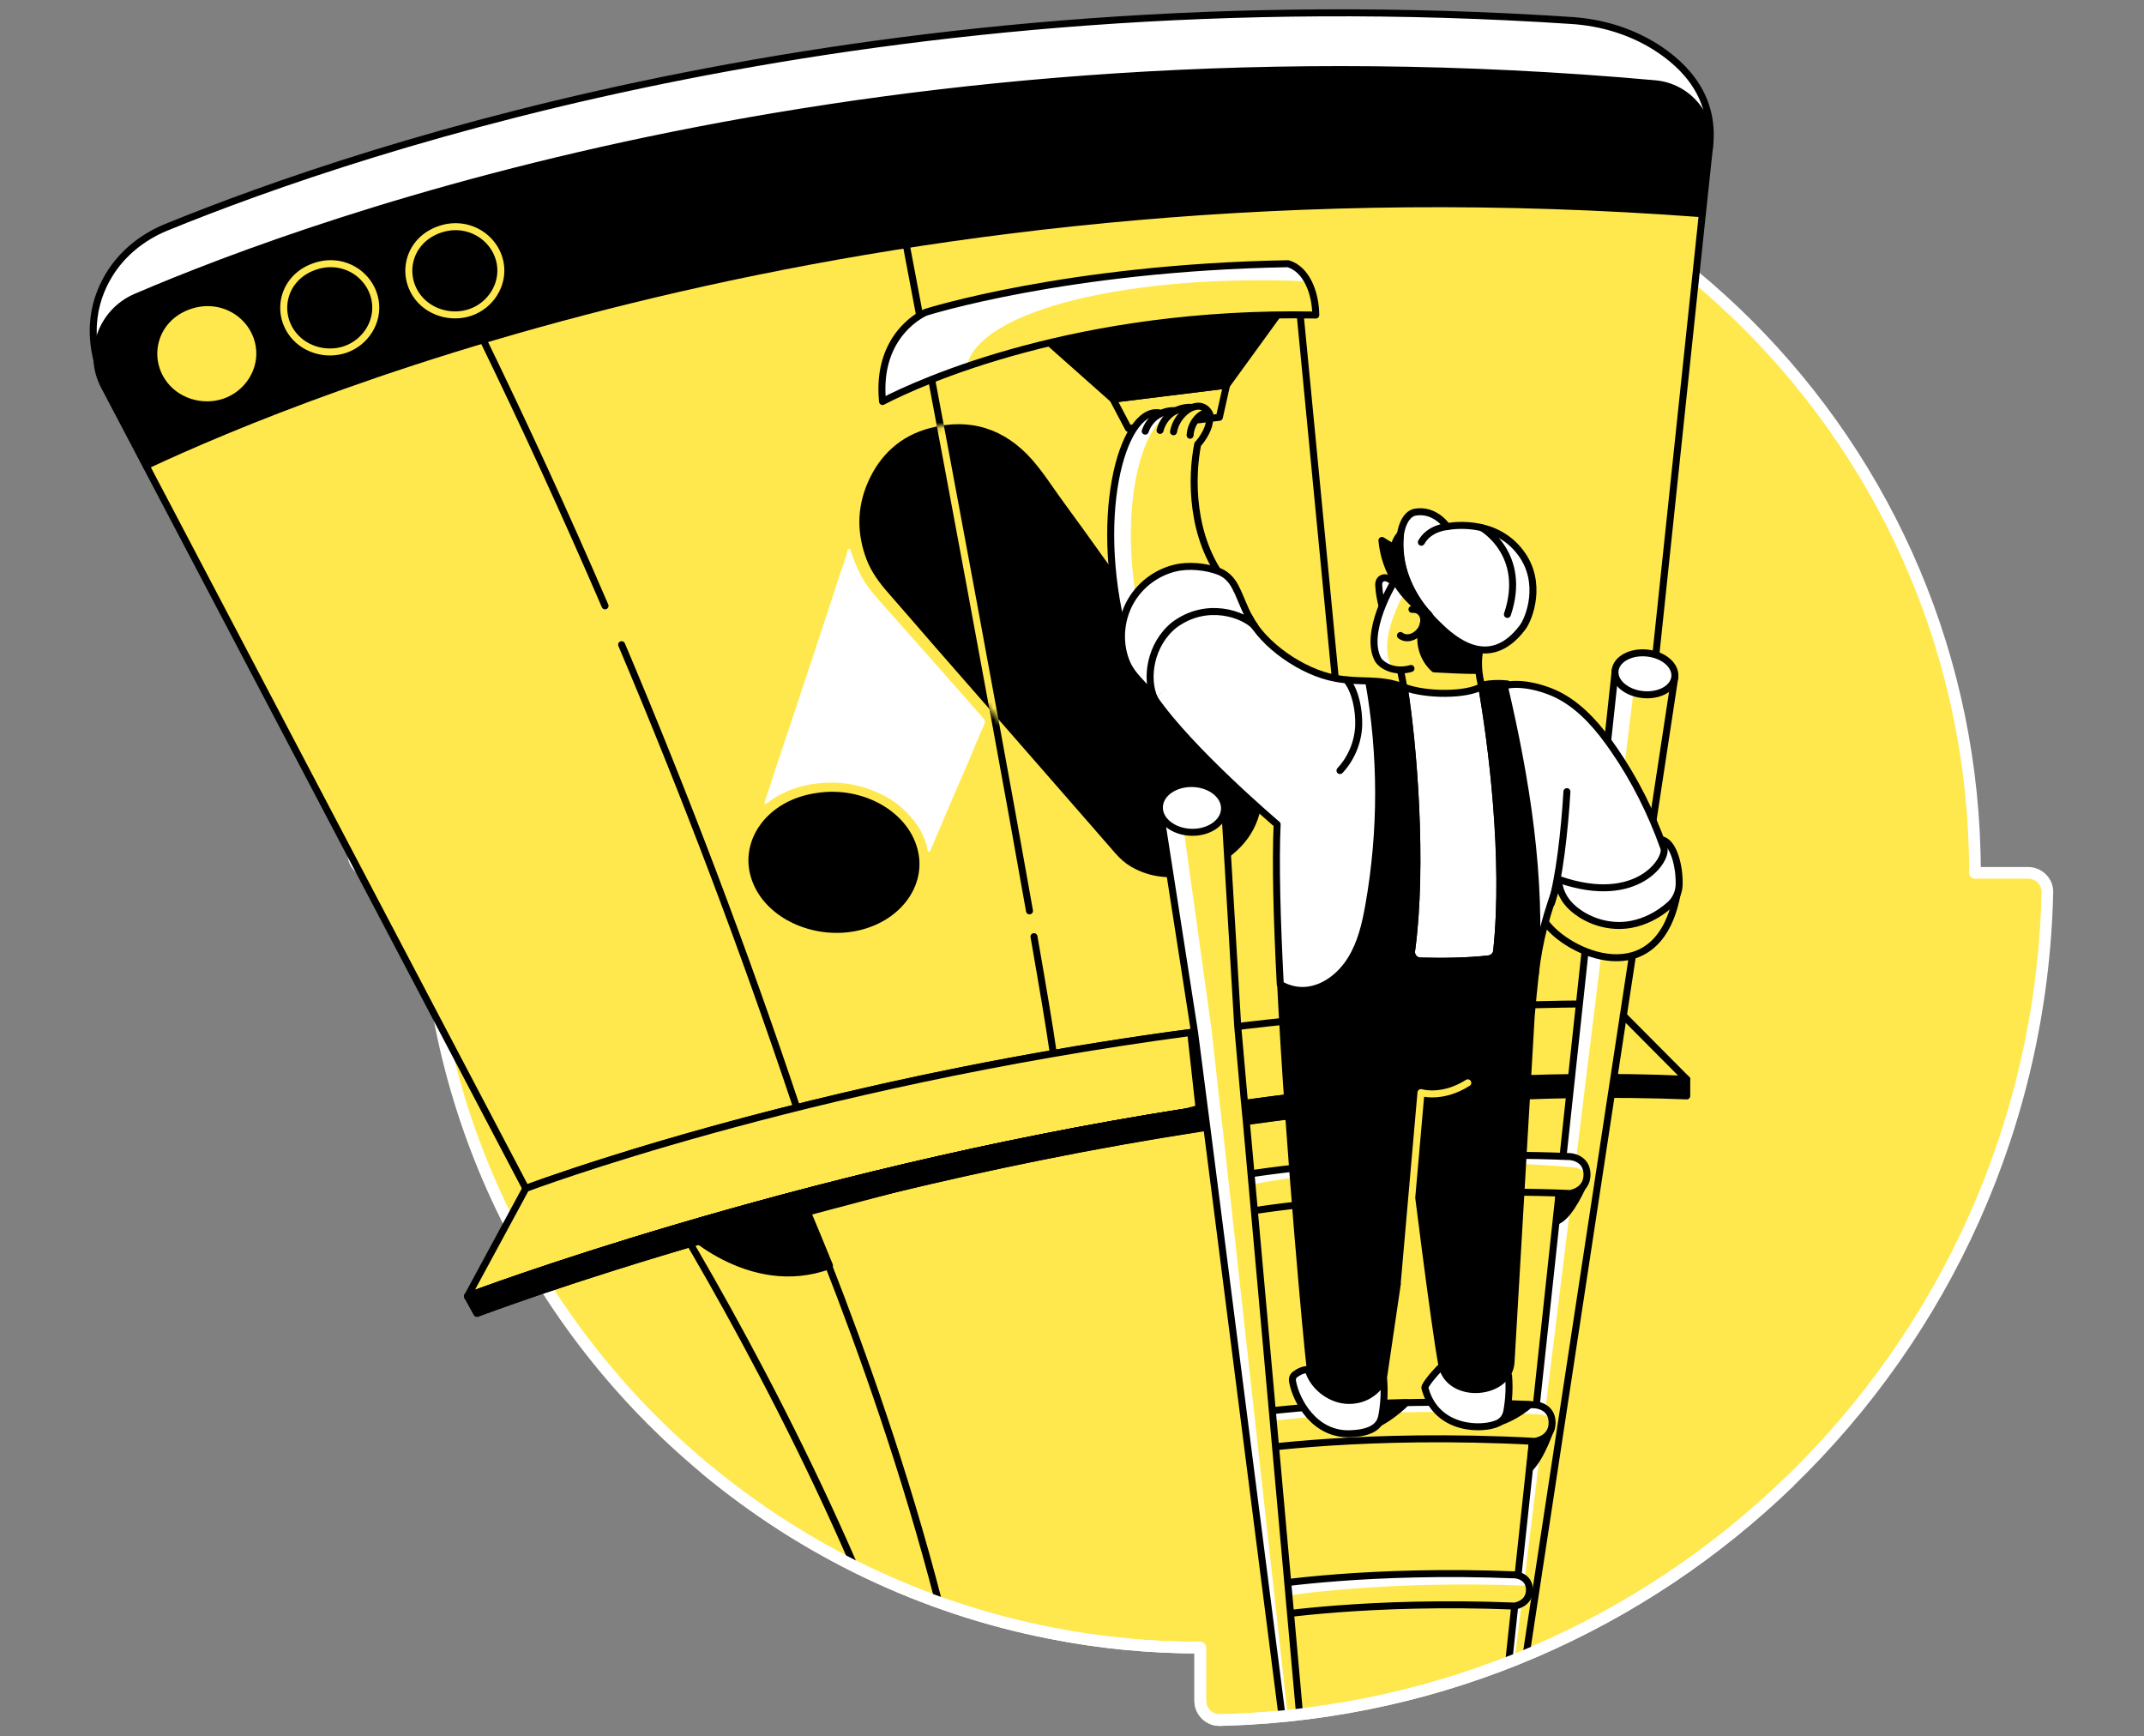 <svg width="368" height="298" viewBox="0 0 368 298" fill="none" xmlns="http://www.w3.org/2000/svg">
<rect x="0" y="0" width="368" height="298" fill="#808080" stroke="none"/>
<path d="M351.416 153.146C350.511 192.871 333.663 228.677 307.034 254.402C281.879 278.686 248.016 293.993 210.568 295.166C210.166 295.166 209.764 295.199 209.362 295.199C207.52 295.233 206.013 293.725 206.013 291.883V282.772C197.27 282.772 188.696 281.935 180.422 280.294C158.181 275.973 137.917 266.058 121.136 252.124C91.76 227.74 73.07 190.928 73.07 149.796H63.959C62.117 149.796 60.61 148.289 60.643 146.447C62.385 68.805 125.021 6.168 202.663 4.393C204.505 4.36 206.013 5.867 206.013 7.709V16.82C279.434 16.82 338.989 76.341 338.989 149.796H348.1C349.942 149.796 351.483 151.303 351.416 153.146Z" fill="#FFE84D" stroke="white" stroke-width="1.2" stroke-miterlimit="10"/>
<path d="M351.416 153.146C350.511 192.871 333.663 228.677 307.034 254.402C281.879 278.686 248.016 293.993 210.568 295.166C210.166 295.166 209.764 295.199 209.362 295.199C207.52 295.233 206.013 293.725 206.013 291.883V282.772C197.27 282.772 188.696 281.935 180.422 280.294C158.181 275.973 137.917 266.058 121.136 252.124C91.76 227.74 73.07 190.928 73.07 149.796H63.959C62.117 149.796 60.61 148.289 60.643 146.447C62.385 68.805 125.021 6.168 202.663 4.393C204.505 4.36 206.013 5.867 206.013 7.709V16.82C279.434 16.82 338.989 76.341 338.989 149.796H348.1C349.942 149.796 351.483 151.303 351.416 153.146Z" fill="#FFE84D" stroke="white" stroke-width="2" stroke-miterlimit="10" stroke-linecap="round" stroke-linejoin="round"/>
<path d="M242.69 201.748L219.311 225.128C218.942 225.496 218.942 226.132 219.311 226.501L266.07 273.26C266.438 273.629 267.075 273.629 267.443 273.26L290.823 249.881C293.067 247.636 296.517 247.335 299.063 248.976C299.565 249.278 300.202 248.909 300.202 248.34V193.341C300.202 192.805 299.766 192.369 299.23 192.369H244.231C243.662 192.369 243.293 193.006 243.595 193.508C245.236 196.054 244.934 199.504 242.69 201.748Z" fill="#FFE84D"/>
<path d="M131.385 191.463C131.385 191.463 149.617 230.313 161.1 274.85C158.857 274.012 157.853 273.845 156.68 273.343L151.991 271.333C149.479 270.495 149.814 270.328 146.692 268.821C130.045 230.373 109.948 199.468 109.948 199.468" stroke="black" stroke-width="1.2" stroke-miterlimit="10" stroke-linecap="round" stroke-linejoin="round"/>
<path d="M116.714 210.255C116.714 210.255 128.471 222.347 142.372 217.188C139.29 209.585 136.41 202.986 136.41 202.986L116.714 210.255Z" fill="black" stroke="black" stroke-width="1.2" stroke-miterlimit="10" stroke-linecap="round" stroke-linejoin="round"/>
<path d="M18.808 67.498C14.319 58.622 15.927 51.822 18.674 47.267C20.918 43.515 24.435 40.702 28.488 39.027C63.088 24.892 150.98 -4.35 269.821 3.522C274.812 3.857 279.702 5.297 283.99 7.943C289.315 11.259 294.608 16.82 293.368 25.662" fill="white"/>
<path d="M18.808 67.498C14.319 58.622 15.927 51.822 18.674 47.267C20.918 43.515 24.435 40.702 28.488 39.027C63.088 24.892 150.98 -4.35 269.821 3.522C274.812 3.857 279.702 5.297 283.99 7.943C289.315 11.259 294.608 16.82 293.368 25.662" stroke="black" stroke-width="1.2" stroke-miterlimit="10" stroke-linecap="round" stroke-linejoin="round"/>
<path d="M293.368 25.697L292.196 36.716C152.119 26.165 52.437 67.063 25.071 79.925L17.903 66.293C14.889 60.599 17.401 53.531 23.33 50.985C54.614 37.554 151.281 2.451 284.057 14.375C289.784 14.877 293.971 19.969 293.368 25.697Z" fill="black" stroke="black" stroke-width="1.2" stroke-miterlimit="10" stroke-linecap="round" stroke-linejoin="round"/>
<path d="M43.293 59.46C43.929 63.144 41.584 66.661 38.201 67.834C34.852 69.006 30.799 67.834 28.789 64.719C26.311 60.867 27.751 55.541 32.641 53.699C37.598 51.823 42.489 54.871 43.293 59.46Z" fill="#FFE84D" stroke="#FFE84D" stroke-width="1.2" stroke-miterlimit="10" stroke-linecap="round" stroke-linejoin="round"/>
<path d="M64.395 51.588C65.031 55.273 62.686 58.79 59.303 59.962C55.954 61.134 51.901 59.962 49.891 56.847C47.413 52.995 48.853 47.669 53.743 45.827C58.7 43.918 63.591 46.999 64.395 51.588Z" stroke="#FFE84D" stroke-width="1.2" stroke-miterlimit="10" stroke-linecap="round" stroke-linejoin="round"/>
<path d="M85.865 45.224C86.502 48.909 84.157 52.426 80.774 53.598C77.425 54.77 73.372 53.598 71.362 50.483C68.883 46.631 70.324 41.305 75.214 39.463C80.171 37.587 85.061 40.669 85.865 45.224Z" stroke="#FFE84D" stroke-width="1.2" stroke-miterlimit="10" stroke-linecap="round" stroke-linejoin="round"/>
<path d="M292.196 36.682L277.894 172.271C174.594 171.97 90.253 203.958 90.253 203.958L25.071 79.925C52.437 67.063 152.152 26.131 292.196 36.682Z" fill="#FFE84D" stroke="black" stroke-width="1.2" stroke-miterlimit="10" stroke-linecap="round" stroke-linejoin="round"/>
<path d="M203.568 150.332C200.017 150.901 196.835 150.332 194.055 148.691C193.05 148.088 192.213 147.317 191.442 146.446C189.165 143.8 186.787 141.121 184.408 138.374C180.623 134.053 176.738 129.565 172.652 124.909C168.766 120.454 164.713 115.832 160.526 111.042C157.914 108.061 155.301 104.979 152.554 101.864C150.98 100.089 149.573 98.213 148.736 96.002C147.061 91.581 147.061 87.193 148.937 82.839C151.014 78.049 154.598 74.767 159.655 73.46C166.488 71.651 172.484 73.561 177.207 78.954C179.25 81.298 180.891 83.944 182.7 86.389C185.112 89.672 187.423 92.888 189.667 96.036C192.28 99.653 194.825 103.204 197.304 106.621C200.654 111.276 203.903 115.765 207.051 120.119C209.764 123.904 212.444 127.555 214.99 131.139C216.229 132.881 216.832 134.891 216.631 137.068C216.195 142.226 213.348 146.178 208.056 148.892C206.582 149.628 205.108 150.097 203.568 150.332Z" fill="black"/>
<path d="M131.218 137.972C131.318 137.168 131.653 136.464 131.888 135.727C132.591 133.517 133.328 131.273 134.098 128.995C135.304 125.344 136.577 121.626 137.816 117.841C139.022 114.224 140.228 110.573 141.467 106.821C142.305 104.242 143.176 101.663 144.013 99.017C144.482 97.543 145.118 96.103 145.453 94.528C145.487 94.361 145.554 94.193 145.755 94.193C145.956 94.193 145.956 94.394 146.023 94.528C146.525 96.002 147.061 97.442 147.798 98.816C148.769 100.624 150.076 102.132 151.415 103.639C154.53 107.123 157.545 110.539 160.493 113.855C163.34 117.071 166.086 120.219 168.799 123.301C169.168 123.736 169.067 124.071 168.866 124.507C167.962 126.483 167.158 128.459 166.354 130.402C165.852 131.641 165.282 132.88 164.747 134.12C163.842 136.263 162.938 138.374 162.033 140.45C161.263 142.293 160.493 144.101 159.722 145.91C159.655 146.044 159.622 146.212 159.421 146.178C159.253 146.145 159.253 146.011 159.22 145.877C158.784 143.465 157.512 141.355 155.602 139.412C154.43 138.24 153.124 137.235 151.583 136.464C148.937 135.125 146.056 134.354 142.941 134.321C138.955 134.287 135.371 135.259 132.323 137.335C132.022 137.536 131.787 137.938 131.218 137.972Z" fill="white"/>
<path d="M140.161 136.097C148.2 134.824 156.205 139.413 157.612 146.279C158.918 152.577 153.928 158.74 146.157 159.912C138.788 161.017 130.916 157.199 128.907 150.6C126.93 144.236 131.62 137.303 140.161 136.097Z" fill="black"/>
<path d="M205.812 190.225L203.433 190.861C135.672 201.446 80.238 222.481 80.238 222.481L90.253 203.958C90.253 203.958 137.414 186.105 204.371 177.195L205.812 190.225Z" fill="#FFE84D" stroke="black" stroke-width="1.2" stroke-miterlimit="10" stroke-linecap="round" stroke-linejoin="round"/>
<path d="M80.238 222.481C80.238 222.481 135.639 201.446 203.433 190.861L153.559 204.058L122.04 212.399L85.229 222.146L80.238 222.481Z" fill="#FFE84D" stroke="black" stroke-width="1.2" stroke-miterlimit="10" stroke-linecap="round" stroke-linejoin="round"/>
<path d="M234.986 186.875V189.957C227.55 190.693 220.215 191.598 212.98 192.603C210.702 192.904 208.458 193.239 206.214 193.608C187.457 196.488 169.604 200.206 153.593 204.058C142.003 206.838 131.385 209.719 122.074 212.398C97.421 219.499 81.913 225.395 81.913 225.395L80.305 222.48C80.305 222.48 135.706 201.445 203.501 190.861C204.305 190.727 205.109 190.626 205.912 190.493C208.19 190.158 210.501 189.823 212.812 189.488C220.047 188.449 227.483 187.578 234.986 186.875Z" fill="black" stroke="black" stroke-width="1.2" stroke-miterlimit="10" stroke-linecap="round" stroke-linejoin="round"/>
<path d="M289.516 185.233C190.035 180.811 80.238 222.48 80.238 222.48L81.846 225.394C81.846 225.394 190.437 184.161 289.516 188.08V185.233Z" fill="black" stroke="black" stroke-width="1.2" stroke-miterlimit="10" stroke-linecap="round" stroke-linejoin="round"/>
<path d="M106.699 110.641C117.686 136.599 127.701 162.994 136.644 189.756" stroke="black" stroke-width="1.2" stroke-miterlimit="10" stroke-linecap="round" stroke-linejoin="round"/>
<path d="M82.582 57.617C90.019 72.891 97.12 88.366 103.852 103.975" stroke="black" stroke-width="1.2" stroke-miterlimit="10" stroke-linecap="round" stroke-linejoin="round"/>
<path d="M177.475 160.748C178.948 169.189 180.121 176.089 180.757 180.544" stroke="black" stroke-width="1.2" stroke-miterlimit="10" stroke-linecap="round" stroke-linejoin="round"/>
<path d="M155.569 42.107C155.569 42.107 169.268 114.223 176.704 156.326" stroke="black" stroke-width="1.2" stroke-miterlimit="10" stroke-linecap="round" stroke-linejoin="round"/>
<path d="M205.677 72.054L209.295 71.618L210.534 66.092L191.04 68.504L193.686 73.528L194.925 73.394" stroke="black" stroke-width="1.2" stroke-miterlimit="10" stroke-linecap="round" stroke-linejoin="round"/>
<path d="M191.04 68.502L210.535 66.091L220.985 51.688L177.408 56.41L191.04 68.502Z" fill="black" stroke="black" stroke-width="1.2" stroke-miterlimit="10" stroke-linecap="round" stroke-linejoin="round"/>
<path d="M222.593 48.07L229.191 116.401" stroke="black" stroke-width="1.2" stroke-miterlimit="10" stroke-linecap="round" stroke-linejoin="round"/>
<path d="M287.474 116.166L261.936 284.062L258.958 285.234L277.224 115.229" fill="#FFE84D"/>
<path d="M259.989 284.732L258.958 285.234L277.224 115.229L280.775 115.53L259.989 284.732Z" fill="white"/>
<path d="M287.474 116.166L261.936 284.062L258.958 285.234L277.224 115.229" stroke="black" stroke-width="1.2" stroke-miterlimit="10" stroke-linecap="round" stroke-linejoin="round"/>
<path d="M287.471 116.162C287.672 114.193 285.537 112.362 282.703 112.073C279.869 111.784 277.409 113.145 277.208 115.114C277.007 117.083 279.141 118.914 281.975 119.204C284.809 119.493 287.27 118.132 287.471 116.162Z" fill="white" stroke="black" stroke-width="1.2" stroke-miterlimit="10" stroke-linecap="round" stroke-linejoin="round"/>
<path d="M266.204 245.123C266.204 245.123 264.663 249.913 262.586 251.99C263.089 248.138 263.022 245.458 263.022 245.458L266.204 245.123Z" fill="black" stroke="black" stroke-width="1.2" stroke-miterlimit="10" stroke-linecap="round" stroke-linejoin="round"/>
<path d="M271.73 203.422C271.73 203.422 269.587 208.446 267.41 209.485C267.343 207.743 267.644 204.728 267.644 204.728L269.721 204.661L271.73 203.422Z" fill="black" stroke="black" stroke-width="1.2" stroke-miterlimit="10" stroke-linecap="round" stroke-linejoin="round"/>
<path d="M213.415 208.045C213.382 208.045 240.781 203.557 269.486 204.829C269.486 204.829 272.4 204.461 272.4 201.547C272.367 198.633 269.486 198.499 269.486 198.499C240.479 197.226 212.812 201.714 212.846 201.714" fill="#FFE84D"/>
<path d="M272.702 201.982C272.702 202.016 272.702 202.016 272.702 202.049C271.999 200.542 270.19 200.341 270.156 200.341C240.647 197.661 212.678 203.69 212.812 203.69C213.013 205.265 213.248 206.839 213.449 208.413C213.415 208.413 213.415 208.413 213.415 208.413C213.147 206.303 212.846 204.226 212.544 202.116C212.41 202.116 240.412 196.087 269.888 198.767C269.888 198.8 272.802 199.068 272.702 201.982Z" fill="white"/>
<path d="M213.415 208.045C213.382 208.045 240.781 203.557 269.486 204.829C269.486 204.829 272.4 204.461 272.4 201.547C272.367 198.633 269.486 198.499 269.486 198.499C240.479 197.226 212.812 201.714 212.846 201.714" stroke="black" stroke-width="1.2" stroke-miterlimit="10" stroke-linecap="round" stroke-linejoin="round"/>
<path d="M218.104 277.345C218.104 277.345 234.953 274.632 259.974 275.637C259.974 275.637 262.519 275.302 262.519 272.857C262.519 270.412 260.041 270.278 260.041 270.278C235.02 269.273 218.171 271.986 218.171 271.986" fill="#FFE84D"/>
<path d="M262.452 272.154C237.565 271.149 220.851 273.862 220.851 273.862L220.818 276.977C219.076 277.178 218.138 277.345 218.138 277.345L218.205 271.986C218.205 271.986 235.053 269.273 260.074 270.278C260.041 270.244 262.017 270.345 262.452 272.154Z" fill="white"/>
<path d="M218.104 277.345C218.104 277.345 234.953 274.632 259.974 275.637C259.974 275.637 262.519 275.302 262.519 272.857C262.519 270.412 260.041 270.278 260.041 270.278C235.02 269.273 218.171 271.986 218.171 271.986" stroke="black" stroke-width="1.2" stroke-miterlimit="10" stroke-linecap="round" stroke-linejoin="round"/>
<path d="M214.789 248.808C214.789 248.808 234.35 245.827 263.424 247.368C263.424 247.368 266.405 247.033 266.405 244.152C266.405 241.272 263.524 241.104 263.524 241.104C234.45 239.563 214.889 242.545 214.889 242.545" fill="#FFE84D"/>
<path d="M266.338 243.55C265.5 242.813 264.395 242.746 264.395 242.746C235.321 241.205 215.76 244.186 215.76 244.186L215.693 248.674C215.09 248.741 214.755 248.808 214.755 248.808L214.855 242.511C214.855 242.511 234.417 239.53 263.491 241.071C263.491 241.071 265.969 241.238 266.338 243.55Z" fill="white"/>
<path d="M214.789 248.808C214.789 248.808 234.35 245.827 263.424 247.368C263.424 247.368 266.405 247.033 266.405 244.152C266.405 241.272 263.524 241.104 263.524 241.104C234.45 239.563 214.889 242.545 214.889 242.545" stroke="black" stroke-width="1.2" stroke-miterlimit="10" stroke-linecap="round" stroke-linejoin="round"/>
<path d="M241.35 240.736C241.35 240.736 237.699 244.555 233.177 245.593C236.158 244.454 235.857 242.076 235.924 240.937C236.627 241.004 241.35 240.736 241.35 240.736Z" fill="black" stroke="black" stroke-width="1.2" stroke-miterlimit="10" stroke-linecap="round" stroke-linejoin="round"/>
<path d="M262.553 241.071C262.553 241.071 258.902 244.421 254.346 244.655C257.662 243.885 257.16 242.143 257.227 240.971C257.93 241.038 262.553 241.071 262.553 241.071Z" fill="black" stroke="black" stroke-width="1.2" stroke-miterlimit="10" stroke-linecap="round" stroke-linejoin="round"/>
<path d="M223.07 294.278L220.066 294.613L207.152 193.541L206.75 190.459L206.716 190.191L205.041 177.195L199.012 138.475L210.2 138.508L212.444 176.123L213.516 188.249L213.616 189.32L213.918 192.435L223.07 294.278Z" fill="#FFE84D"/>
<path d="M221.025 294.446L220.066 294.613L207.152 193.541L206.75 190.459L206.716 190.191L205.041 177.195L199.012 138.475H202.63L207.989 176.961L209.429 190.024L209.463 190.258L209.831 193.373L221.025 294.446Z" fill="white"/>
<path d="M223.07 294.278L220.066 294.613L207.152 193.541L206.75 190.459L206.716 190.191L205.041 177.195L199.012 138.475L210.2 138.508L212.444 176.123L213.516 188.249L213.616 189.32L213.918 192.435L223.07 294.278Z" stroke="black" stroke-width="1.2" stroke-miterlimit="10" stroke-linecap="round" stroke-linejoin="round"/>
<path d="M210.183 138.81C210.247 136.499 207.796 134.556 204.708 134.47C201.62 134.384 199.064 136.189 199 138.5C198.936 140.812 201.388 142.755 204.476 142.84C207.564 142.926 210.119 141.122 210.183 138.81Z" fill="white" stroke="black" stroke-width="1.2" stroke-miterlimit="10" stroke-linecap="round" stroke-linejoin="round"/>
<path d="M158.885 53.598C158.885 53.598 150.31 57.149 151.482 68.906C157.813 65.589 184.977 53.263 225.842 54.067C225.808 50.282 224.267 46.196 221.085 45.258C182.934 45.928 158.885 53.598 158.885 53.598Z" fill="#FFE84D"/>
<path d="M224.502 48.271C193.988 46.964 168.062 53.161 165.919 62.875C158.684 65.353 153.76 67.665 151.482 68.87C150.31 57.147 158.885 53.563 158.885 53.563C158.885 53.563 182.934 45.893 221.085 45.223C222.593 45.658 223.731 46.797 224.502 48.271Z" fill="white"/>
<path d="M158.885 53.598C158.885 53.598 150.31 57.149 151.482 68.906C157.813 65.589 184.977 53.263 225.842 54.067C225.808 50.282 224.267 46.196 221.085 45.258C182.934 45.928 158.885 53.598 158.885 53.598Z" stroke="black" stroke-width="1.2" stroke-miterlimit="10" stroke-linecap="round" stroke-linejoin="round"/>
<mask id="mask0_9549_644" style="mask-type:alpha" maskUnits="userSpaceOnUse" x="147" y="72" width="70" height="79">
<path d="M203.568 150.332C200.017 150.901 196.835 150.332 194.055 148.691C193.05 148.088 192.213 147.317 191.442 146.446C189.165 143.8 186.787 141.121 184.408 138.374C180.623 134.053 176.738 129.565 172.652 124.909C168.766 120.454 164.713 115.832 160.526 111.042C157.914 108.061 155.301 104.979 152.554 101.864C150.98 100.089 149.573 98.213 148.736 96.002C147.061 91.581 147.061 87.193 148.937 82.839C151.014 78.049 154.598 74.767 159.655 73.46C166.488 71.651 172.484 73.561 177.207 78.954C179.25 81.298 180.891 83.944 182.7 86.389C185.112 89.672 187.423 92.888 189.667 96.036C192.28 99.653 194.825 103.204 197.304 106.621C200.654 111.276 203.903 115.765 207.051 120.119C209.764 123.904 212.444 127.555 214.99 131.139C216.229 132.881 216.832 134.891 216.631 137.068C216.195 142.226 213.348 146.178 208.056 148.892C206.582 149.628 205.108 150.097 203.568 150.332Z" fill="black"/>
</mask>
<g mask="url(#mask0_9549_644)">
<path d="M155.569 42.109C155.569 42.109 176.905 154.486 180.757 180.545" stroke="#FFE84D" stroke-width="1.2" stroke-miterlimit="10" stroke-linecap="round" stroke-linejoin="round"/>
</g>
<path d="M202.362 70.88C196.098 70.01 190.538 89.202 196.936 111.142L193.452 111.108C187.055 89.169 192.581 69.976 198.878 70.847" fill="white"/>
<path d="M193.485 111.108C187.088 89.169 192.615 69.976 198.912 70.847" stroke="black" stroke-width="1.2" stroke-miterlimit="10" stroke-linecap="round" stroke-linejoin="round"/>
<path d="M210.3 99.82C204.338 92.317 204.439 81.867 205.577 76.24C206.515 75.268 207.688 73.225 207.587 72.053" stroke="black" stroke-width="1.2" stroke-miterlimit="10" stroke-linecap="round" stroke-linejoin="round"/>
<path d="M204.271 74.699C204.338 73.56 204.807 72.455 205.644 71.618C205.912 71.35 206.214 71.115 206.582 70.981C206.951 70.847 207.352 70.881 207.654 71.082C207.319 70.278 206.515 69.675 205.644 69.708C204.773 69.742 203.969 70.177 203.3 70.78C202.328 71.651 201.658 72.823 201.424 74.096" stroke="black" stroke-width="1.2" stroke-miterlimit="10" stroke-linecap="round" stroke-linejoin="round"/>
<path d="M199.113 73.863C199.414 72.69 200.118 71.618 201.089 70.915C202.06 70.212 203.3 69.843 204.472 69.91" stroke="black" stroke-width="1.2" stroke-miterlimit="10" stroke-linecap="round" stroke-linejoin="round"/>
<path d="M196.567 73.995C196.935 72.923 197.639 71.985 198.577 71.349C199.514 70.712 200.653 70.411 201.792 70.478" stroke="black" stroke-width="1.2" stroke-miterlimit="10" stroke-linecap="round" stroke-linejoin="round"/>
<path d="M258.935 236.113C259.103 238.157 259.002 240.2 258.634 242.209C258.466 243.114 257.93 243.851 257.16 244.219C254.681 245.458 246.508 245.626 244.566 238.19C244.465 237.755 246.508 235.242 248.116 233.869" fill="white"/>
<path d="M258.935 236.113C259.103 238.157 259.002 240.2 258.634 242.209C258.466 243.114 257.93 243.851 257.16 244.219C254.681 245.458 246.508 245.626 244.566 238.19C244.465 237.755 246.508 235.242 248.116 233.869" stroke="black" stroke-width="1.2" stroke-miterlimit="10" stroke-linecap="round" stroke-linejoin="round"/>
<path d="M254.313 117.809C255.988 127.254 258.567 147.217 256.892 163.195C256.825 163.932 256.256 164.501 255.519 164.568C251.968 165.003 247.614 165.037 243.795 164.936C242.857 164.903 242.154 164.066 242.288 163.161C244.298 148.222 242.556 127.489 241.015 117.943C244.834 119.383 251.767 119.349 254.313 117.809Z" fill="white" stroke="black" stroke-width="1.2" stroke-miterlimit="10" stroke-linecap="round" stroke-linejoin="round"/>
<path d="M263.524 167.179C263.256 169.49 263.055 171.835 262.821 174.314L259.371 233.533C259.27 239.529 248.652 240.433 247.48 234.237C246.207 227.504 242.824 200.038 242.824 200.038L237.432 236.682C237.432 236.682 236.36 240.366 232.106 240.199C227.852 239.998 225.407 238.356 224.871 234.739C224.502 232.16 221.22 197.09 219.813 168.921C221.119 169.725 222.727 170.127 224.268 169.959C227.517 169.658 230.331 167.347 232.005 164.566C233.714 161.786 234.45 158.537 235.02 155.322C237.264 142.627 237.264 129.564 234.986 116.869C236.896 116.936 238.771 117.104 240.915 117.907C240.949 117.907 240.982 117.941 241.015 117.941C242.556 127.454 244.332 148.221 242.288 163.16C242.154 164.097 242.858 164.935 243.796 164.935C247.614 165.035 251.968 164.968 255.519 164.566C256.256 164.466 256.825 163.897 256.892 163.193C258.601 147.216 255.988 127.253 254.313 117.807C254.481 117.707 254.615 117.606 254.715 117.506C256.021 117.271 257.395 117.238 258.701 117.372C263.156 133.985 264.73 150.096 263.524 167.179Z" fill="black" stroke="black" stroke-width="1.2" stroke-miterlimit="10" stroke-linecap="round" stroke-linejoin="round"/>
<path d="M241.049 219.968L243.896 187.511C243.896 187.511 247.513 188.65 251.935 185.836" stroke="#FFE84D" stroke-width="1.2" stroke-miterlimit="10" stroke-linecap="round" stroke-linejoin="round"/>
<path d="M198.175 119.918C196.668 116.837 197.17 112.985 198.979 110.071C200.787 107.157 204.103 105.247 207.553 105.18C210.066 105.113 213.415 104.879 214.822 106.788" fill="white"/>
<path d="M214.387 105.883C216.798 110.673 223.497 115.362 229.191 116.4C231.302 116.802 233.144 116.802 234.919 116.869C237.197 129.564 237.197 142.627 234.953 155.322C234.383 158.537 233.646 161.786 231.938 164.567C230.263 167.347 227.45 169.658 224.201 169.959C222.66 170.093 221.052 169.725 219.746 168.921C219.176 157.934 218.908 148.02 219.21 141.488C219.21 141.488 204.371 128.894 198.175 119.951" fill="white"/>
<path d="M214.387 105.883C216.798 110.673 223.497 115.362 229.191 116.4C231.302 116.802 233.144 116.802 234.919 116.869C237.197 129.564 237.197 142.627 234.953 155.322C234.383 158.537 233.646 161.786 231.938 164.567C230.263 167.347 227.45 169.658 224.201 169.959C222.66 170.093 221.052 169.725 219.746 168.921C219.176 157.934 218.908 148.02 219.21 141.488C219.21 141.488 204.371 128.894 198.175 119.951" stroke="black" stroke-width="1.2" stroke-miterlimit="10" stroke-linecap="round" stroke-linejoin="round"/>
<path d="M287.842 153.58C284.492 170.73 268.95 163.595 265.199 158.202Z" fill="#FFE84D"/>
<path d="M287.842 153.58C284.492 170.73 268.95 163.595 265.199 158.202" stroke="black" stroke-width="1.2" stroke-miterlimit="10" stroke-linecap="round" stroke-linejoin="round"/>
<path d="M267.51 149.896C267.343 151.437 267.778 153.011 268.549 154.217C269.319 155.423 270.391 156.294 271.496 156.997C274.075 158.572 277.09 159.174 279.97 158.639C282.315 158.203 284.593 157.064 286.569 155.322C287.574 154.452 288.177 153.179 288.21 151.839C288.311 148.724 287.239 144.303 285.062 144.102" fill="white"/>
<path d="M267.51 149.896C267.343 151.437 267.778 153.011 268.549 154.217C269.319 155.423 270.391 156.294 271.496 156.997C274.075 158.572 277.09 159.174 279.97 158.639C282.315 158.203 284.593 157.064 286.569 155.322C287.574 154.452 288.177 153.179 288.21 151.839C288.311 148.724 287.239 144.303 285.062 144.102" stroke="black" stroke-width="1.2" stroke-miterlimit="10" stroke-linecap="round" stroke-linejoin="round"/>
<path d="M267.677 150.968C265.534 156.36 264.127 161.586 263.524 167.179C264.663 150.566 261.983 133.852 258.198 117.707C260.978 116.903 265.366 118.109 267.945 119.549C271.596 121.559 274.51 124.975 276.989 128.593C280.54 133.718 283.42 139.445 285.564 145.474C286.368 147.317 281.176 155.624 267.677 150.968Z" fill="white" stroke="black" stroke-width="1.2" stroke-miterlimit="10" stroke-linecap="round" stroke-linejoin="round"/>
<path d="M236.56 113.218C234.048 108.797 238.637 100.289 240.647 97.811L242.891 98.849C240.881 101.328 236.326 109.835 238.804 114.257C238.938 114.458 239.139 114.659 239.34 114.86C238.034 114.592 237.029 113.922 236.56 113.218Z" fill="white"/>
<path d="M237.197 103.907C236.929 102.835 236.728 101.763 236.661 100.658C236.627 100.29 236.627 99.921 236.828 99.62C237.063 99.218 237.565 99.084 237.967 99.184C238.402 99.285 238.737 99.553 239.106 99.821" fill="white"/>
<path d="M237.197 103.907C236.929 102.835 236.728 101.763 236.661 100.658C236.627 100.29 236.627 99.921 236.828 99.62C237.063 99.218 237.565 99.084 237.967 99.184C238.402 99.285 238.737 99.553 239.106 99.821" stroke="black" stroke-width="1.2" stroke-miterlimit="10" stroke-linecap="round" stroke-linejoin="round"/>
<path d="M240.647 97.844C238.637 100.322 234.082 108.83 236.56 113.252C237.331 114.39 239.508 115.496 242.188 114.725" stroke="black" stroke-width="1.2" stroke-miterlimit="10" stroke-linecap="round" stroke-linejoin="round"/>
<path d="M248.384 90.375C248.384 90.375 246.341 87.294 242.891 87.897C239.441 88.499 238.101 98.95 246.843 107.257C249.288 109.668 255.586 115.363 261.347 107.659C262.486 106.151 264.864 99.955 261.012 94.864C256.423 88.7 248.384 90.375 248.384 90.375Z" fill="white" stroke="black" stroke-width="1.2" stroke-miterlimit="10" stroke-linecap="round" stroke-linejoin="round"/>
<path d="M248.384 90.375C248.384 90.375 245.336 90.576 243.963 93.055" stroke="black" stroke-width="1.2" stroke-miterlimit="10" stroke-linecap="round" stroke-linejoin="round"/>
<path d="M245.336 105.582C240.814 102.936 237.666 98.013 237.197 92.754C237.9 93.223 238.637 93.591 239.34 94.06C239.307 93.189 239.809 92.318 240.379 91.648C239.876 96.84 241.685 101.898 245.336 105.582Z" fill="black" stroke="black" stroke-width="1.2" stroke-miterlimit="10" stroke-linecap="round" stroke-linejoin="round"/>
<path d="M242.355 104.576C242.858 104.543 243.326 104.643 243.695 104.945C244.599 105.682 244.633 107.189 243.695 108.328C242.791 109.467 241.317 109.802 240.379 109.065" stroke="black" stroke-width="1.2" stroke-miterlimit="10" stroke-linecap="round" stroke-linejoin="round"/>
<path d="M244.131 104.611C244.465 105.181 244.499 105.884 244.398 106.554C244.298 107.224 244.097 107.827 243.963 108.497C243.561 110.774 244.432 113.253 246.174 114.794C248.686 114.928 251.031 115.062 253.576 115.062C253.241 113.856 253.308 113.119 253.677 111.913C249.959 110.506 246.576 107.76 244.131 104.611Z" fill="black" stroke="black" stroke-width="1.2" stroke-miterlimit="10" stroke-linecap="round" stroke-linejoin="round"/>
<path d="M254.313 117.808C254.179 117.104 253.409 114.559 253.978 111.645" stroke="black" stroke-width="1.2" stroke-miterlimit="10" stroke-linecap="round" stroke-linejoin="round"/>
<path d="M240.948 117.975C240.848 117.272 240.513 115.63 240.379 115.027" stroke="black" stroke-width="1.2" stroke-miterlimit="10" stroke-linecap="round" stroke-linejoin="round"/>
<path d="M231.134 116.703C232.675 118.612 233.278 121.861 233.211 124.474C233.111 127.355 231.938 130.168 229.996 132.245" stroke="black" stroke-width="1.2" stroke-miterlimit="10" stroke-linecap="round" stroke-linejoin="round"/>
<path d="M266.304 154.987C267.611 150.767 268.548 142.627 268.95 135.861" stroke="black" stroke-width="1.2" stroke-miterlimit="10" stroke-linecap="round" stroke-linejoin="round"/>
<path d="M237.498 236.783C237.666 238.826 237.565 240.869 237.197 242.879C237.029 243.783 236.627 245.894 231.77 246.061C225.641 246.296 222.459 240.434 221.856 237.084C221.755 236.615 221.923 236.147 222.291 235.879C222.961 235.376 223.799 235.008 224.535 235.041C225.306 237.788 227.985 239.965 230.799 240.3C233.646 240.601 236.125 239.262 237.498 236.783Z" fill="white" stroke="black" stroke-width="1.2" stroke-miterlimit="10" stroke-linecap="round" stroke-linejoin="round"/>
<path d="M215.391 107.491C213.482 105.448 207.185 103.103 201.591 107.223C197.371 110.573 196.567 116.569 198.175 119.918C196.5 117.473 194.256 116.133 193.218 113.319C192.045 110.171 192.313 106.52 193.888 103.539C195.462 100.558 198.342 98.314 201.625 97.51C204.003 96.907 207.018 97.242 209.161 98.046C210.166 98.414 211.004 99.118 211.607 100.022C212.879 101.931 213.65 105.214 215.391 107.491Z" fill="white" stroke="black" stroke-width="1.2" stroke-miterlimit="10" stroke-linecap="round" stroke-linejoin="round"/>
<path d="M254.414 90.609C254.414 90.609 262.218 95.131 258.734 105.448" stroke="black" stroke-width="1.2" stroke-miterlimit="10" stroke-linecap="round" stroke-linejoin="round"/>
<path d="M307.034 254.401C281.88 278.685 248.016 293.992 210.568 295.164C210.166 295.164 209.764 295.198 209.362 295.198C207.52 295.231 206.013 293.724 206.013 291.882V282.771C197.27 282.771 188.696 281.934 180.422 280.293C158.182 275.972 137.917 266.057 121.136 252.123" stroke="white" stroke-width="2" stroke-miterlimit="10" stroke-linecap="round" stroke-linejoin="round"/>
<path d="M289.516 185.234L278.63 174.281" stroke="black" stroke-width="1.2" stroke-miterlimit="10" stroke-linecap="round" stroke-linejoin="round"/>
</svg>
